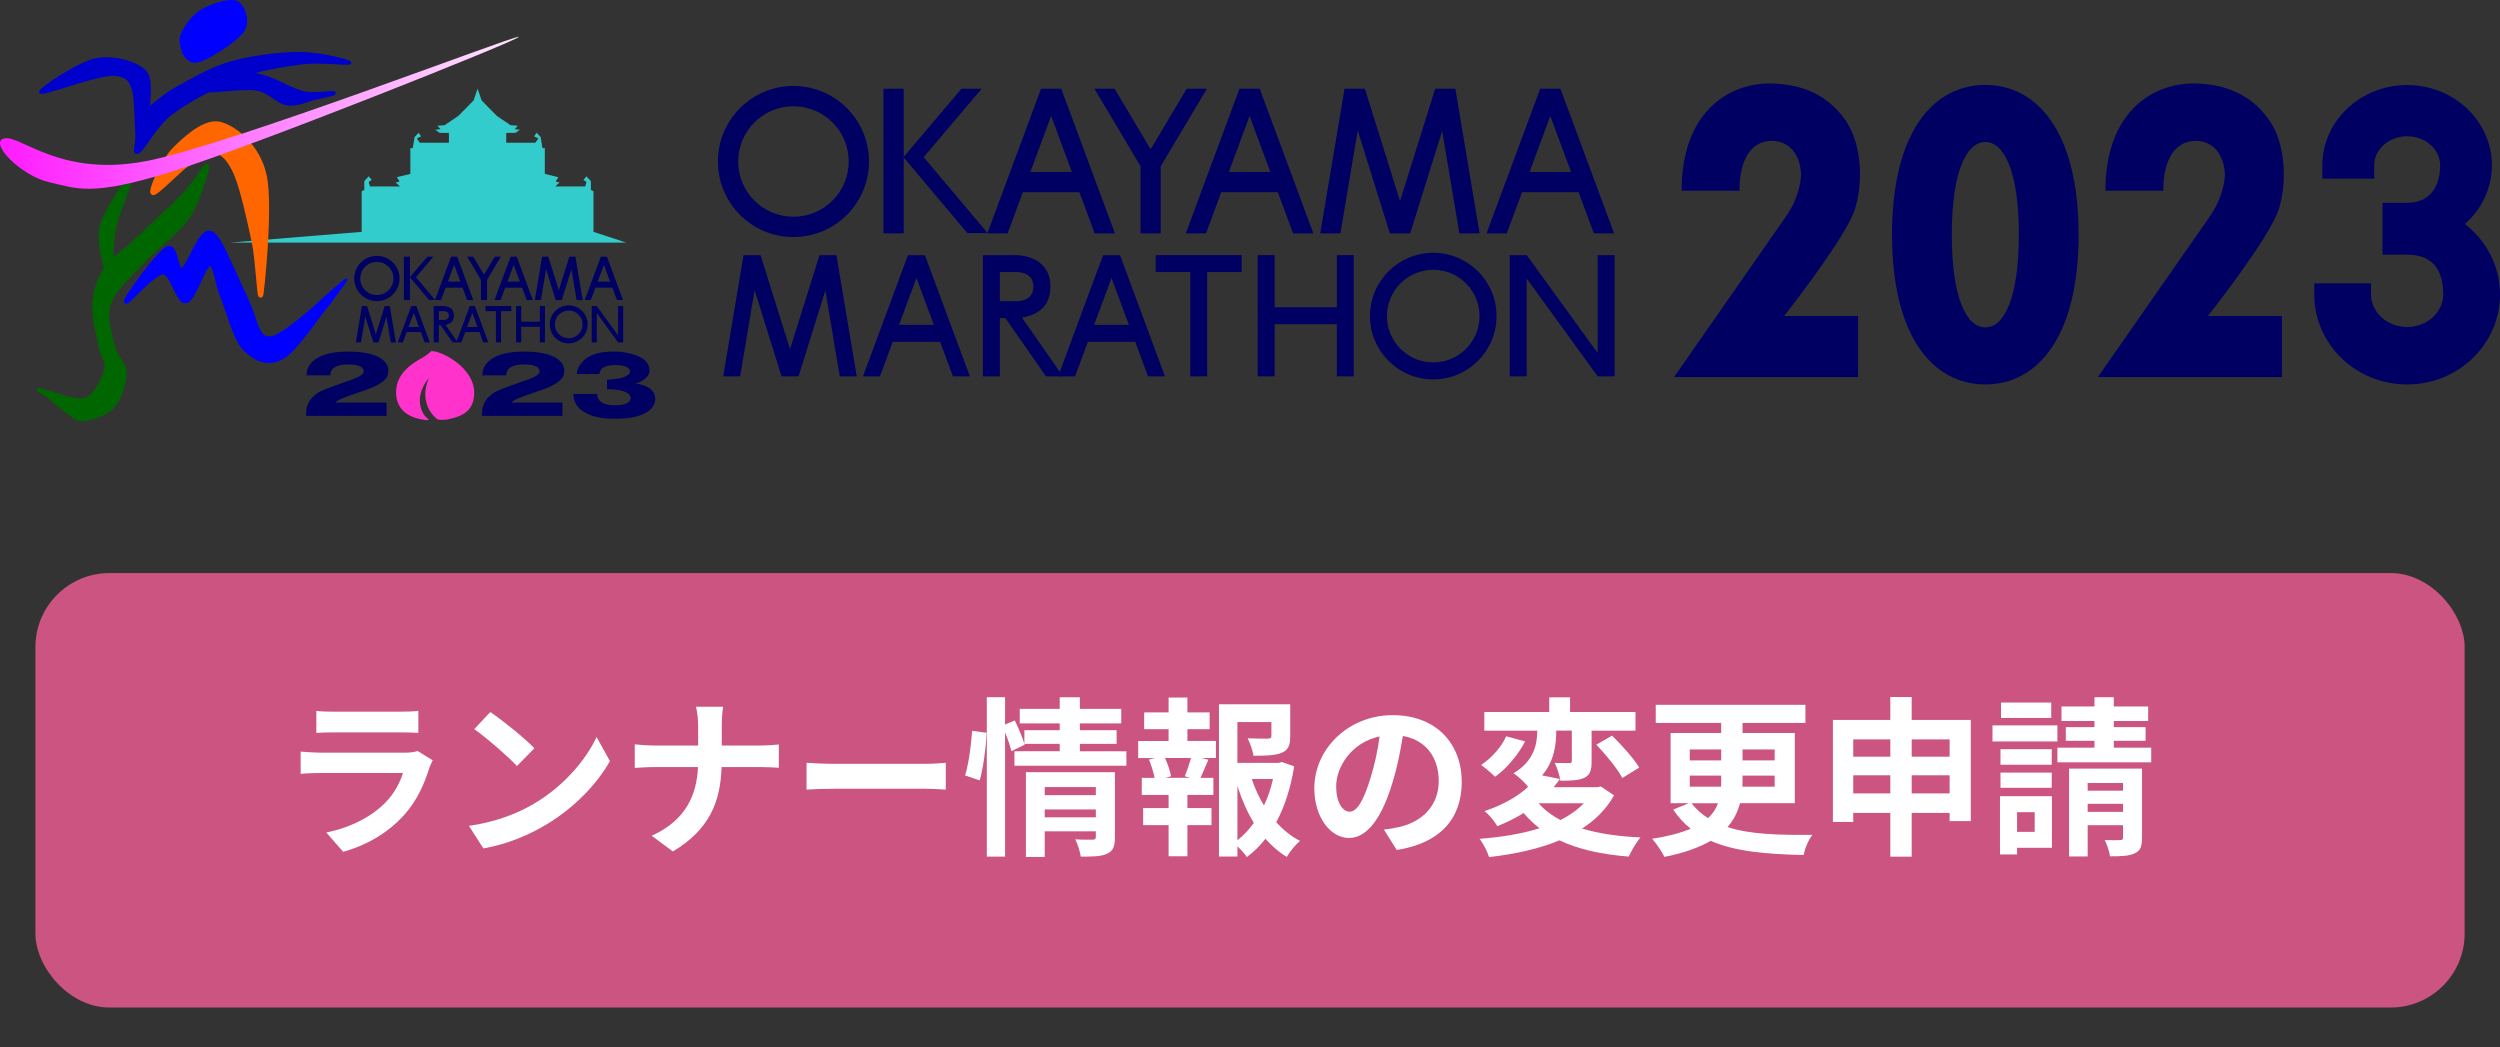 <?xml version="1.0" encoding="UTF-8"?> <svg xmlns="http://www.w3.org/2000/svg" xmlns:xlink="http://www.w3.org/1999/xlink" id="_レイヤー_2" viewBox="0 0 506.33 212.12"><rect x="0" y="0" width="506.33" height="212.12" fill="#333333" stroke="none"/><defs><style>.cls-1{fill:#fff;}.cls-2{fill:#000063;}.cls-3{fill:#f60;}.cls-4{fill:#00c;}.cls-5{fill:blue;}.cls-6{fill:#ff32cb;}.cls-7{fill:#3cc;fill-rule:evenodd;}.cls-8{fill:url(#_名称未設定グラデーション_2);}.cls-9{fill:none;}.cls-10{fill:#cb5480;}.cls-11{fill:#060;}</style><linearGradient id="_名称未設定グラデーション_2" x1="0" y1="22.84" x2="105.08" y2="22.84" gradientUnits="userSpaceOnUse"><stop offset="0" stop-color="#ff1bff"></stop><stop offset="1" stop-color="#ffe6ff"></stop></linearGradient></defs><g id="_手動書き出し用"><rect id="_背景" class="cls-9" y="0" width="506.33" height="212.12"></rect><path class="cls-2" d="m160.7,17.41c-8.45,0-15.3,6.85-15.3,15.3s6.85,15.3,15.3,15.3,15.3-6.85,15.3-15.3-6.85-15.3-15.3-15.3Zm0,26.49c-6.18,0-11.19-5.01-11.19-11.19s5.01-11.19,11.19-11.19,11.19,5.01,11.19,11.19-5.01,11.19-11.19,11.19Z"></path><path class="cls-2" d="m290.28,51.2c-7.08,0-12.82,5.74-12.82,12.82s5.74,12.82,12.82,12.82,12.82-5.74,12.82-12.82-5.74-12.82-12.82-12.82Zm0,22.2c-5.18,0-9.38-4.2-9.38-9.38s4.2-9.38,9.38-9.38,9.37,4.2,9.37,9.38-4.2,9.38-9.37,9.38Z"></path><polygon class="cls-2" points="240.35 17.97 233.04 30.23 225.74 17.97 221.65 17.97 231 33.67 231 47.27 235.09 47.27 235.09 33.67 244.44 17.97 240.35 17.97"></polygon><path class="cls-2" d="m221.71,47.27h4.1l-10.87-29.3h-4.1,0l-10.87,29.3h4.1l3.1-8.35h11.44l3.1,8.35Zm-13.02-12.45l4.2-11.33,4.2,11.33h-8.41Z"></path><path class="cls-2" d="m261.9,47.27h4.1l-10.87-29.3h-4.1l-10.87,29.3h4.09l3.1-8.35h11.45l3.1,8.35Zm-13.02-12.45l4.2-11.33,4.2,11.33h-8.4Z"></path><path class="cls-2" d="m322.81,47.27h4.1l-10.87-29.3h-4.1l-10.87,29.3h4.1l3.1-8.35h11.44l3.1,8.35Zm-13.02-12.45l4.2-11.33,4.2,11.33h-8.41Z"></path><polygon class="cls-2" points="295.57 47.27 299.67 47.27 294.76 18.01 294.76 17.97 294.75 17.97 290.67 17.97 290.65 17.97 290.66 18.01 283.55 40.73 276.43 17.97 276.4 17.97 272.33 17.97 272.31 17.97 267.39 47.27 271.48 47.27 274.98 26.44 281.5 47.27 281.5 47.27 281.5 47.27 285.6 47.27 285.6 47.27 285.6 47.27 292.09 26.52 295.57 47.27"></polygon><path class="cls-2" d="m193,76.22h3.43l-9.11-24.54h0s-3.43,0-3.43,0h0s-9.11,24.55-9.11,24.55h3.43l2.6-6.99h9.59l2.6,6.99Zm-10.91-10.43l3.52-9.49,3.52,9.49h-7.04Z"></path><path class="cls-2" d="m232.51,76.22h3.43l-9.1-24.54h0s-3.43,0-3.43,0h0s-9.11,24.55-9.11,24.55h3.43l2.6-6.99h9.59l2.59,6.99Zm-10.91-10.43l3.52-9.49,3.52,9.49h-7.04Z"></path><polygon class="cls-2" points="170.08 76.22 173.52 76.22 169.4 51.7 169.41 51.67 169.39 51.67 165.98 51.67 165.96 51.67 165.97 51.7 160.01 70.73 154.04 51.67 154.02 51.67 150.61 51.67 150.59 51.67 146.47 76.22 149.9 76.22 152.83 58.76 158.29 76.22 158.29 76.22 158.29 76.22 161.73 76.22 161.73 76.22 161.73 76.22 167.16 58.83 170.08 76.22"></polygon><polygon class="cls-2" points="200.02 47.21 187.07 31.83 198.82 17.97 194.73 17.97 183.03 31.76 183.03 17.97 178.93 17.97 178.93 47.27 183.03 47.27 183.03 31.9 195.92 47.21 200.02 47.21"></polygon><polygon class="cls-2" points="323.58 51.67 323.58 71.49 309.2 51.67 305.77 51.67 305.77 76.22 309.2 76.22 309.2 56.41 323.58 76.22 327.01 76.22 327.01 51.67 323.58 51.67"></polygon><polygon class="cls-2" points="270.75 51.67 270.75 62.23 258.16 62.23 258.16 51.67 254.72 51.67 254.72 76.22 258.16 76.22 258.16 65.66 270.75 65.66 270.75 76.22 274.18 76.22 274.18 51.67 270.75 51.67"></polygon><polygon class="cls-2" points="251.48 51.67 234.06 51.67 234.06 55.1 241.06 55.1 241.06 76.22 244.49 76.22 244.49 55.1 251.48 55.1 251.48 51.67"></polygon><path class="cls-2" d="m211.84,76.22h3.43l-8.28-11.9c2.21-.34,5.75-1.59,5.75-6.27h0c0-6.79-7.47-6.38-7.47-6.38h-6.2v24.55h3.43v-11.79h1.13l8.21,11.79Zm-9.34-21.12h3.34s3.46-.19,3.46,2.95h0c0,3.15-3.46,2.95-3.46,2.95h-3.34v-5.91Z"></path><path class="cls-2" d="m340.58,38.63h11.73s-.54-10.11,6.68-10.11c5.78.27,5.78,6.77,5.78,6.77,0,0,.09,4.02-3.07,8.58-2.7,3.89-22.66,32.5-22.66,32.5h37.28v-12.37h-14.98s12.55-15.89,14.35-21.67c1.81-5.78,1.18-13.32-1.71-17.65-2.89-4.33-7.63-7.77-15.66-7.77s-17.74,5.6-17.74,21.71Z"></path><path class="cls-2" d="m402.09,17.2c-10.43,0-18.89,9.39-18.89,30.33s8.46,30.33,18.89,30.33,18.89-9.39,18.89-30.33-8.46-30.33-18.89-30.33Zm6.79,30.33h0c0,12.97-3.04,18.78-6.79,18.78s-6.79-5.81-6.79-18.78h0s0,0,0,0h0c0-12.96,3.04-18.77,6.79-18.77s6.79,5.81,6.79,18.77h0Z"></path><path class="cls-2" d="m426.42,38.63h11.73s-.54-10.11,6.68-10.11c5.78.27,5.78,6.77,5.78,6.77,0,0,.09,4.02-3.07,8.58-2.7,3.89-22.66,32.5-22.66,32.5h37.28v-12.37h-14.98s12.55-15.89,14.35-21.67c1.81-5.78,1.18-13.32-1.71-17.65-2.89-4.33-7.63-7.77-15.66-7.77s-17.74,5.6-17.74,21.71Z"></path><path class="cls-2" d="m482.54,51.57v-10.5h4.99c5.39,0,6.68-4.34,6.68-7.58s-2.99-5.89-6.68-5.89-6.68,2.64-6.68,5.89v2.69h-10.5v-2.69c0-8.98,7.69-16.26,17.17-16.26s17.17,7.28,17.17,16.26c0,4.69-2.11,8.91-5.47,11.88,4.32,3.34,7.11,8.48,7.11,14.26,0,10.07-8.42,18.23-18.81,18.23s-18.81-8.16-18.81-18.23v-2.24h11.5v2.24c0,3.64,3.28,6.6,7.31,6.6s7.31-2.96,7.31-6.6-1.14-8.06-7.31-8.06h-4.99Z"></path><polygon class="cls-7" points="73.25 46.96 46.7 49.13 126.81 49.13 120.2 46.96 120.2 38.75 119.67 38.46 119.67 36.69 118.78 35.71 118.16 36.43 118.78 36.86 118.52 37.76 112.44 37.76 113.33 36.96 112.54 36.78 113.07 35.88 110.34 35.22 110.34 30 109.86 30 109.5 27.77 108.69 26.89 108.16 27.61 109.05 28.04 108.42 28.91 102.53 28.91 102.53 26.91 104.4 26.91 105.29 26.27 104.24 26.17 104.86 25.46 103.42 25.36 100.65 23.5 99.23 22.07 97.54 20.33 96.73 17.97 95.92 20.33 94.22 22.07 92.8 23.5 90.03 25.36 88.59 25.46 89.22 26.17 88.16 26.27 89.05 26.91 90.92 26.91 90.92 28.91 85.03 28.91 84.41 28.04 85.29 27.61 84.77 26.89 83.96 27.77 83.6 30 83.11 30 83.11 35.22 80.39 35.88 80.92 36.78 80.12 36.96 81.01 37.76 74.94 37.76 74.67 36.86 75.29 36.43 74.67 35.71 73.78 36.69 73.78 38.46 73.25 38.75 73.25 46.96"></polygon><path class="cls-4" d="m71.15,12.67v-.02c-.1-.25-.19-.24-.25-.3-.26-.15-.73-.3-1.43-.5-2.06-.57-5.85-1.33-8.7-1.34-4.01,0-9.76.72-13.91,1.87-4.17,1.16-8.2,3.61-10.83,5.02-2.68,1.45-4.14,2.84-5.14,3.6-.21.16-.37.35-.5.53.03-.85.17-2.13.17-3.4,0-1.51-.17-3.04-1.1-3.96-1.56-1.49-4.8-2.57-7.91-2.58-.73,0-1.46.06-2.15.2-1.85.37-4.59,1.83-6.95,3.28-1.18.73-2.25,1.45-3.04,2.04-.4.29-.73.55-.97.76-.24.23-.38.32-.49.56h0c-.02.05-.03.1-.03.15,0,.2.18.36.27.38.11.04.18.04.26.04.71-.01,2.53-.57,4.58-1.2,2.03-.63,4.22-1.33,5.37-1.61,1.96-.49,3.42-.84,4.57-.83.38,0,.74.04,1.07.12,1.41.38,2.03.69,2.65,2.61.58,1.88.54,6.92.71,9.06.01.16.02.32.02.48,0,1.11-.28,2.17-.29,2.82,0,.15,0,.28.08.44.06.15.27.3.45.3h.03c.21,0,.36-.08.54-.19.73-.48,1.5-1.79,2.62-3.34,1.1-1.55,2.46-3.3,4.1-4.53,1.86-1.4,4.48-2.97,7.19-4.38,1.9-.05,5.54-.51,8.06-.51.64,0,1.2.03,1.63.1,1.35.21,2.35.84,3.3,1.49.95.64,1.83,1.32,2.95,1.5.26.04.53.06.8.06,1.91,0,3.83-.92,5.15-1.21.72-.16,1.64-.35,2.39-.53.38-.09.7-.17.95-.25.12-.04.23-.08.32-.12.05-.02.09-.05.15-.1.05-.04.15-.12.15-.31,0-.12-.06-.23-.12-.28-.06-.05-.1-.08-.14-.09-.16-.06-.26-.05-.42-.06-.72,0-2.28.21-3.79.21-.71,0-1.39-.05-1.95-.17-2.06-.45-4.92-2.17-6.79-2.84-1.27-.45-2.18-.69-3.03-.85,3.34-.92,6.7-1.39,9.49-1.75.89-.11,1.91-.15,2.95-.15,2.5,0,5.05.23,6.12.23.16,0,.29,0,.4-.02.06-.01.11-.02.18-.05.06-.02.24-.11.25-.36,0,0,0-.02,0-.06"></path><path class="cls-5" d="m36.9,10.79c.29.44.58.9.99,1.27.4.37.93.64,1.6.64h.02c.39,0,.82-.08,1.31-.27,1.06-.4,2.88-1.42,4.63-2.6,1.75-1.18,3.38-2.48,4.05-3.55.39-.64.55-1.38.55-2.1-.02-1.71-.85-3.41-2.02-3.98-.33-.15-.72-.2-1.14-.2-1.85,0-4.62,1.03-6.17,1.94-1.93,1.14-3.41,3.42-4.07,4.87-.2.45-.27.92-.27,1.36,0,1.11.44,2.16.46,2.47"></path><path class="cls-5" d="m70.26,56.45c-.23-.2-1.02.51-1.14.63-.58.61-.76.62-2.07,1.78-1.95,1.73-3.77,3.48-6.2,5.45-2.41,1.98-4.75,3.57-5.85,3.77-.18.04-.35.05-.5.05-.59,0-.97-.22-1.35-.64-.56-.64-.97-1.82-1.39-3.17-.42-1.34-1.01-2.76-1.64-4.15-.82-1.81-2.22-4.76-3.44-7.49-.61-1.37-1.23-2.66-1.84-3.69-.62-1.03-1.19-1.8-1.92-2.15-.18-.08-.37-.13-.56-.13-.8.03-1.36.61-1.89,1.3-.79,1.06-1.51,2.58-2.17,3.88-.33.65-.65,1.24-.93,1.67-.27.44-.56.69-.61.69,0,0-.02,0-.02,0-.04-.02-.21-.25-.34-.62-.22-.6-.4-1.48-.64-2.23-.13-.38-.27-.73-.49-1.03-.2-.29-.54-.56-.98-.56-.23,0-.45.07-.65.18-.6.34-1.33,1.09-2.2,2.08-1.3,1.49-2.83,3.49-4.06,5.2-.61.86-1.15,1.64-1.55,2.26-.2.31-.36.57-.48.78-.11.21-.19.34-.24.53h0c-.01.06-.02.11-.02.15,0,.08.01.2.12.33.1.14.29.19.39.18.27-.02.3-.1.41-.15.3-.22.75-.65,1.34-1.23.88-.87,2.04-2.02,3.14-2.95.54-.47,1.07-.87,1.52-1.16.45-.29.84-.43.99-.42h.01s.01,0,.02,0c.21,0,.54.22.89.72.55.75,1.07,1.98,1.6,3.03.26.52.53,1.01.83,1.39.3.37.65.71,1.19.72.06,0,.12,0,.19-.02.71-.17,1.1-.77,1.56-1.5.67-1.11,1.33-2.66,1.94-3.93.3-.64.6-1.21.85-1.6.12-.2.25-.35.33-.44.05-.04.08-.07.1-.09h0s.02,0,.02,0c.01,0,.01,0,.07.04.23.17.58,1.15.86,2.34.31,1.19.63,2.62,1.16,3.9.58,1.39,1.21,3.51,1.95,5.55.74,2.05,1.56,4.01,2.66,5.16,1.43,1.49,3.21,2.67,5.26,2.67h0c.88,0,1.8-.23,2.72-.73,1.56-.86,3.36-2.99,5.14-5.26,1.76-2.27,2.63-3.71,3.77-5.02,1.07-1.24,1.99-2.63,2.69-3.6.39-.53.75-1.01,1.04-1.38.25-.31.6-.96.42-1.11"></path><path class="cls-3" d="m53.95,35.19c-1.44-5.9-5.98-9.59-9.2-10.48-.34-.1-.69-.14-1.05-.14-1.61,0-3.26.86-4.77,1.94-1.52,1.08-2.91,2.42-3.95,3.46-1.11,1.13-2.22,2.97-3.08,4.71-.43.86-.79,1.7-1.05,2.41-.26.72-.42,1.26-.43,1.7,0,.16,0,.37.23.59h0c.13.11.28.14.38.14.32-.02.48-.14.73-.29.79-.52,2.04-1.71,3.37-2.94,1.31-1.22,2.68-2.47,3.5-3.02,1.9-1.28,3.23-2.45,4.29-2.41.14,0,.28.02.42.05,1.39.35,2.72,1.4,4.04,4.44,1.3,3.01,2.76,9.73,3.61,13.76.37,1.74.63,4.44.83,6.69.1,1.13.19,2.14.27,2.88.04.37.08.67.12.9.02.12.04.21.07.3.02.05.03.1.08.17.04.06.15.22.43.23.28-.01.39-.19.43-.25.11-.21.11-.31.15-.54.24-1.66,1.13-10.27,1.13-17.21,0-2.83-.14-5.37-.56-7.1"></path><path class="cls-11" d="m42.36,33.54h0c-.01-.07-.03-.15-.1-.25-.07-.09-.22-.17-.33-.16-.3.03-.35.15-.49.26-.4.42-1.02,1.34-1.8,2.44-.79,1.1-1.72,2.35-2.69,3.36-2.45,2.55-7.37,7.05-10.02,9.55-1.58,1.5-2.88,2.39-3.97,3.35.08-1.93.19-4.1.5-5.59.33-1.61,1.11-3.79,1.82-5.7.7-1.93,1.33-3.5,1.39-4.19h0s0-.06,0-.09c0-.1,0-.2-.08-.33-.06-.13-.25-.24-.39-.23-.2,0-.3.09-.41.16-.35.27-.77.82-1.24,1.48-.46.66-.95,1.42-1.32,2.08-.97,1.73-3.01,4.54-3.25,7.42-.02.18-.02.37-.02.57,0,1.53.37,3.68.79,5.48.09.39.19.76.28,1.11-1.37,2.14-2.18,4.58-2.36,7.26-.01.2-.02.41-.02.63,0,2.68.96,6.17,1.34,8.17.19,1.01.51,1.71.76,2.29.26.58.44,1.01.44,1.56,0,.14-.01.29-.04.45-.23,1.48-1.71,4.13-2.67,5.09-.78.77-1.1.94-2.03.96-.28,0-.62-.02-1.02-.06-.81-.08-2.4-.53-3.86-1-1.48-.46-2.82-.91-3.39-1-.12-.02-.2-.03-.29-.03-.05,0-.09,0-.17.02-.06,0-.27.14-.27.36.04.29.14.28.18.34.17.13.43.26.76.45.32.18.68.4.97.63.9.73,2.82,2.46,4.1,3.3.53.35.95.74,1.42,1.07.46.33,1.01.58,1.73.58h.01c.14,0,.28,0,.42-.02,1.64-.21,4.68-1.14,6.19-2.83,1.47-1.69,2.4-4.84,2.42-6.94,0-1.11-.51-1.93-1.02-2.71-.52-.79-1.06-1.56-1.32-2.65-.41-1.76-1.22-4.11-1.21-6.31,0-.77.1-1.51.33-2.2.91-2.71,3.95-5.39,6.61-8.29,2.6-2.86,6.87-5.74,9.19-9.03,1.13-1.61,2.15-3.98,2.9-6.09.75-2.13,1.23-3.92,1.24-4.59,0-.04,0-.09-.01-.13"></path><path class="cls-8" d="m29.7,32.6c-9.77,1.93-16.63.01-21.34-1.9-3.66-1.49-6.03-2.98-7.47-2.67-3.3.72,3.24,7.53,9.02,8.86,5.78,1.33,8.59,2.9,24.45-2,15.86-4.9,71.49-27.05,70.72-27.44,0,0-.02,0-.03,0-1.73,0-58.13,21.76-75.34,25.16"></path><path class="cls-2" d="m76.33,51.82c-2.53,0-4.59,2.05-4.59,4.58s2.05,4.59,4.59,4.59,4.59-2.06,4.59-4.59-2.06-4.58-4.59-4.58m0,7.94c-1.85,0-3.36-1.5-3.36-3.36s1.51-3.35,3.36-3.35,3.36,1.5,3.36,3.35-1.5,3.36-3.36,3.36m38.85,2.09c-2.12,0-3.84,1.72-3.84,3.85s1.72,3.84,3.84,3.84,3.84-1.72,3.84-3.84-1.72-3.85-3.84-3.85m0,6.66c-1.56,0-2.81-1.26-2.81-2.81s1.26-2.81,2.81-2.81,2.81,1.26,2.81,2.81-1.26,2.81-2.81,2.81m-13.74-16.53l-2.8,4.71v4.08h-1.23v-4.08l-2.8-4.71h1.23l2.19,3.67,2.19-3.67h1.23Zm-6.82,8.78h1.23l-3.26-8.78h-1.23l-3.26,8.78h1.23l.93-2.5h3.43l.93,2.5Zm-3.9-3.73l1.26-3.4,1.26,3.4h-2.52Zm15.96,3.73h1.23l-3.26-8.78h-1.23l-3.26,8.78h1.23l.93-2.5h3.43l.93,2.5Zm-3.9-3.73l1.26-3.4,1.26,3.4h-2.52Zm22.17,3.73h1.23l-3.26-8.78h-1.23l-3.26,8.78h1.23l.93-2.5h3.43l.93,2.5Zm-3.91-3.73l1.26-3.4,1.26,3.4h-2.52Zm-5.31-2.49l-1.95,6.22h-1.23l-1.95-6.25-1.05,6.25h-1.23l1.48-8.78h1.24l2.14,6.82,2.13-6.81h0s0,0,0,0h1.23s1.47,8.78,1.47,8.78h-1.23l-1.04-6.22Zm-29.71,14.81h1.03l-2.73-7.36h0s-1.03,0-1.03,0h0s-2.73,7.36-2.73,7.36h1.03l.78-2.1h2.87l.78,2.1Zm-3.27-3.13l1.06-2.85,1.05,2.85h-2.11Zm15.12,3.13h1.03l-2.73-7.36h0s-1.03,0-1.03,0h0s-2.73,7.36-2.73,7.36h1.03l.78-2.1h2.88l.78,2.1Zm-3.27-3.13l1.06-2.85,1.05,2.85h-2.11Zm-16.32-2.08l-1.63,5.21h-1.03l-1.64-5.23-.88,5.23h-1.03l1.23-7.36h1.04l1.78,5.72,1.79-5.71h0s0,0,0,0h1.03,0s1.24,7.36,1.24,7.36h-1.03l-.88-5.21Zm8.62-3.39l-3.87-4.59v4.61h-1.23v-8.78h1.23v4.13l3.51-4.13h1.23l-3.52,4.15,3.88,4.61h-1.23Zm39.31,1.24v7.36h-1.03l-4.31-5.94v5.94h-1.03v-7.36h1.03l4.31,5.94v-5.94h1.03Zm-15.84,0v7.36h-1.03v-3.16h-3.78v3.16h-1.03v-7.36h1.03v3.17h3.78v-3.17h1.03Zm-6.8,1.03h-2.1v6.33h-1.03v-6.33h-2.1v-1.03h5.22v1.03Zm-11.89,6.33h1.03l-2.49-3.57c.66-.1,1.72-.48,1.72-1.88h0c0-2.04-2.24-1.91-2.24-1.91h-1.86v7.36h1.03v-3.53h.34l2.46,3.53Zm-2.8-6.33h1s1.04-.06,1.04.89h0c0,.94-1.04.89-1.04.89h-1v-1.77Z"></path><path class="cls-2" d="m62,84.22v-.38c0-.91.19-1.7.56-2.39.38-.69.98-1.32,1.8-1.89.48-.35,2.46-1.13,5.95-2.35l.36-.12c.08-.03.19-.07.35-.12,1.76-.6,2.65-1.18,2.65-1.75,0-.46-.27-.81-.81-1.05-.54-.24-1.33-.36-2.37-.36-1.17,0-2.06.19-2.65.55-.6.36-.92.91-.95,1.65h-4.82c.03-1.52.78-2.7,2.25-3.54,1.47-.84,3.51-1.26,6.14-1.26s4.62.34,6.05,1.03c1.43.69,2.15,1.65,2.15,2.9,0,.79-.35,1.47-1.05,2.07-.7.59-1.86,1.18-3.49,1.76-.58.21-1.37.48-2.37.82-2.39.81-3.66,1.39-3.8,1.74h10.34v2.7h-16.29Z"></path><path class="cls-6" d="m87.35,71.1s-.66.73-1.94,1.44c-1.26.7-5.25,2.79-5.19,6.96,0,4.01,3.38,5.26,5.74,5.53,0,0,1.47.31.5-.4-.99-.73-2.83-4.08.39-8.07-2.15,5.23,1.23,7.98,1.66,8.3.47.35,2.18.08,2.18.08,3.11-.63,5.35-1.8,5.35-5.44,0-4.91-6.37-8.4-8.69-8.4Z"></path><path class="cls-2" d="m97.62,84.22v-.38c0-.91.19-1.7.56-2.39.38-.69.98-1.32,1.8-1.89.48-.35,2.46-1.13,5.95-2.35l.36-.12c.08-.03.19-.07.35-.12,1.76-.6,2.65-1.18,2.65-1.75,0-.46-.27-.81-.81-1.05-.54-.24-1.33-.36-2.37-.36-1.17,0-2.06.19-2.65.55-.6.36-.92.91-.95,1.65h-4.82c.03-1.52.78-2.7,2.25-3.54,1.47-.84,3.51-1.26,6.14-1.26s4.62.34,6.05,1.03c1.43.69,2.15,1.65,2.15,2.9,0,.79-.35,1.47-1.05,2.07-.7.59-1.86,1.18-3.49,1.76-.58.21-1.37.48-2.37.82-2.39.81-3.66,1.39-3.8,1.74h10.34v2.7h-16.29Z"></path><path class="cls-2" d="m128.69,77.67c1.67-.39,2.79-1.54,2.84-2.36.09-1.38-.56-2.3-1.99-3.03-1.43-.72-3.58-1.08-5.03-1.08-2.63,0-4.25.36-5.67,1.32-.95.64-2.02,1.94-2.02,3.24h4.59s-.14-1.83,3.13-1.83c0,0,3.05-.07,3.05,1.29s-3.4,1.66-4.65,1.66v1.95c5.04,0,4.78,1.78,4.78,1.78,0,.48-.27.84-.81,1.09-.54.25-1.33.38-2.37.38-1.17,0-2.06-.19-2.65-.57-.6-.38-.92-.95-.95-1.72h-4.82c.03,1.59.78,2.82,2.25,3.7,1.47.88,3.51,1.32,6.14,1.32s4.62-.36,6.05-1.08c1.43-.72,2.15-1.73,2.15-3.03,0-.82-.5-2.59-4.02-3.03"></path><rect class="cls-10" x="7.17" y="116.06" width="492" height="88" rx="15" ry="15"></rect><path class="cls-1" d="m86.98,155.46c-1.04,3.36-2.53,6.71-5.12,9.59-3.5,3.88-7.92,6.23-12.35,7.47l-3.43-3.91c5.19-1.07,9.34-3.36,11.97-6.06,1.87-1.9,2.94-4.05,3.56-5.99h-16.71c-.83,0-2.56.03-4.01.17v-4.5c1.45.1,2.94.21,4.01.21h17.13c1.11,0,2.04-.14,2.53-.35l3.08,1.9c-.24.45-.52,1.07-.66,1.45Zm-19.31-11.32h13.32c1.07,0,2.77-.04,3.74-.17v4.46c-.93-.07-2.56-.1-3.81-.1h-13.25c-1.11,0-2.6.03-3.6.1v-4.46c.97.14,2.42.17,3.6.17Z"></path><path class="cls-1" d="m108.23,162.73c5.92-3.5,10.42-8.79,12.6-13.46l2.7,4.88c-2.63,4.67-7.23,9.45-12.8,12.8-3.5,2.11-7.96,4.05-12.84,4.88l-2.91-4.57c5.4-.76,9.9-2.53,13.25-4.53Zm0-11.18l-3.53,3.6c-1.8-1.94-6.13-5.71-8.65-7.48l3.25-3.46c2.42,1.63,6.92,5.23,8.93,7.34Z"></path><path class="cls-1" d="m140.96,143.14h5.5c-.21,1.07-.28,2.98-.28,4.08v3.77h7.79c1.59,0,3.05-.14,3.77-.21v4.71c-.73-.03-2.42-.14-3.81-.14h-7.79c-.21,6.96-2.39,12.63-9.86,17.1l-4.29-3.18c6.78-3.08,9.1-8.06,9.38-13.91h-8.83c-1.52,0-2.91.1-3.98.17v-4.78c1.04.1,2.46.24,3.84.24h9v-3.81c0-1.18-.14-2.98-.45-4.05Z"></path><path class="cls-1" d="m168.92,154.7h18.58c1.63,0,3.15-.14,4.05-.21v5.43c-.83-.03-2.6-.17-4.05-.17h-18.58c-1.97,0-4.29.07-5.57.17v-5.43c1.25.1,3.77.21,5.57.21Z"></path><path class="cls-1" d="m195.46,157.05c.73-2.35,1.25-6.23,1.42-9.03l2.91.38c-.07,2.87-.62,6.99-1.35,9.66l-2.98-1Zm32.67-4.91v2.94h-22.67v-2.94h9.17v-1.49h-7.16l.07.17-2.7,1.32c-.24-1-.73-2.46-1.28-3.81v25.16h-3.7v-32.29h3.7v5.54l1.97-.83c.73,1.49,1.52,3.43,1.94,4.71v-2.73h7.16v-1.38h-8.1v-2.94h8.1v-2.35h4.08v2.35h8.38v2.94h-8.38v1.38h7.44v2.77h-7.44v1.49h9.41Zm-2.32,17.44c0,1.8-.35,2.77-1.59,3.32-1.21.59-2.94.59-5.33.59-.14-1-.62-2.49-1.11-3.5,1.42.1,3.04.07,3.5.07.48,0,.66-.14.66-.55v-1.14h-10.35v5.19h-3.81v-17.17h18.03v13.19Zm-14.22-10.17v1.63h10.35v-1.63h-10.35Zm10.35,6.12v-1.59h-10.35v1.59h10.35Z"></path><path class="cls-1" d="m240.48,150.06h5.78v3.46h-2.87l1.35.35c-.59,1.28-1.11,2.63-1.59,3.67h2.6v3.46h-5.26v2.66h4.88v3.46h-4.88v6.3h-3.81v-6.3h-5.16v-3.46h5.16v-2.66h-5.43v-3.46h2.59c-.21-1.11-.66-2.56-1.14-3.7l1.25-.31h-3.43v-3.46h6.16v-2.39h-4.95v-3.39h4.95v-3.01h3.81v3.01h4.5v3.39h-4.5v2.39Zm-.52,7.16c.42-1.04.93-2.53,1.25-3.7h-5.26c.59,1.25,1.07,2.73,1.21,3.7l-1.11.31h5.02l-1.11-.31Zm22.15-2.01c-.66,4.19-1.87,8.06-3.63,11.32,1.42,1.56,3.01,2.87,4.81,3.77-.9.76-2.08,2.21-2.67,3.25-1.63-.97-3.04-2.21-4.33-3.67-1.11,1.42-2.35,2.67-3.77,3.7-.45-.69-1.18-1.49-1.9-2.15v2.04h-3.74v-30.83h14.43v6.51c0,1.76-.38,2.77-1.73,3.32-1.32.55-3.18.59-5.71.59-.17-1.11-.69-2.53-1.18-3.53,1.7.07,3.6.07,4.12.07.52-.04.69-.14.69-.52v-2.84h-6.89v8.27h8.34l.69-.17,2.46.87Zm-11.49,14.98c1.25-1,2.35-2.18,3.32-3.53-1.35-2.21-2.46-4.74-3.32-7.47v11Zm2.91-12.42c.62,1.9,1.45,3.7,2.46,5.36.8-1.66,1.42-3.5,1.83-5.36h-4.29Z"></path><path class="cls-1" d="m282.88,172.14l-2.6-4.12c1.32-.14,2.28-.35,3.22-.55,4.43-1.04,7.89-4.22,7.89-9.27,0-4.78-2.6-8.34-7.27-9.14-.48,2.94-1.07,6.12-2.08,9.38-2.08,6.99-5.05,11.28-8.82,11.28s-7.03-4.22-7.03-10.07c0-7.99,6.92-14.81,15.88-14.81s13.98,5.95,13.98,13.5-4.46,12.46-13.19,13.81Zm-9.52-7.75c1.45,0,2.8-2.18,4.22-6.85.8-2.56,1.45-5.5,1.83-8.38-5.71,1.18-8.79,6.23-8.79,10.04,0,3.5,1.38,5.19,2.73,5.19Z"></path><path class="cls-1" d="m326.89,161.1c-1.56,2.77-3.77,4.98-6.47,6.71,3.32,1,7.3,1.59,11.84,1.8-.87.97-1.87,2.73-2.39,3.88-5.61-.45-10.24-1.49-14.02-3.29-4.22,1.76-9.14,2.8-14.26,3.39-.31-1.04-1.21-2.8-1.94-3.7,4.43-.35,8.58-1,12.15-2.15-1.18-.9-2.25-1.94-3.22-3.08-1.56.97-3.32,1.87-5.33,2.67-.52-.97-1.73-2.42-2.6-3.05,3.91-1.31,6.82-3.04,8.83-4.91-.62-.87-2.04-2.15-2.94-2.77,4.22-2.49,4.78-5.95,4.81-8.62h-10.73v-3.77h13.15v-2.98h4.22v2.98h13.25v3.77h-8.89v6.23c0,1.73-.28,2.73-1.45,3.32-1.21.55-2.8.59-4.88.59-.14-1.07-.66-2.59-1.14-3.6,1.21.03,2.56.03,2.94.03.42,0,.52-.1.52-.45v-6.13h-3.15c0,2.77-.38,6.19-2.87,9.07l3.63.73c-.42.55-.83,1.11-1.28,1.66h8.83l.73-.14,2.67,1.8Zm-18-10.94c-1.42,2.7-3.7,5.47-6.09,7.16-.76-.76-2.08-1.87-2.84-2.39,2.15-1.38,4.19-3.74,5.09-5.81l3.84,1.04Zm2.73,12.53c1.18,1.35,2.63,2.46,4.43,3.39,1.83-.93,3.43-2.04,4.71-3.39h-9.14Zm14.88-13.7c1.97,1.94,4.4,4.64,5.5,6.47l-3.43,2.11c-.97-1.87-3.32-4.71-5.26-6.75l3.18-1.83Z"></path><path class="cls-1" d="m352.4,162.69c-.45,1.73-1.25,3.39-2.53,4.81,4.5,1.49,10.17,1.63,17.2,1.59-.76.93-1.52,2.67-1.76,4.08-7.51-.17-13.88-.69-18.83-2.87-2.32,1.32-5.36,2.46-9.38,3.25-.48-.97-1.59-2.7-2.49-3.67,3.32-.52,5.85-1.21,7.82-2.04-1.35-1.04-2.53-2.35-3.56-3.88l3.15-1.28h-3.67v-14.22h10.24v-2.04h-13.25v-3.67h30.32v3.67h-12.74v2.04h10.59v14.22h-11.11Zm-10.17-8.69h6.37v-2.21h-6.37v2.21Zm0,5.33h6.33c.04-.38.04-.76.04-1.14v-1.11h-6.37v2.25Zm.35,3.36c1,1.25,2.08,2.21,3.36,3.01,1-.93,1.59-1.9,2.01-3.01h-5.36Zm16.85-5.61h-6.51v1.14c0,.35,0,.73-.03,1.11h6.54v-2.25Zm-6.51-5.29v2.21h6.51v-2.21h-6.51Z"></path><path class="cls-1" d="m399.15,145.81v20.49h-4.29v-1.66h-7.68v8.86h-4.33v-8.86h-7.51v1.83h-4.12v-20.66h11.63v-4.64h4.33v4.64h11.97Zm-23.81,3.94v3.5h7.51v-3.5h-7.51Zm7.51,10.94v-3.67h-7.51v3.67h7.51Zm4.33-10.94v3.5h7.68v-3.5h-7.68Zm7.68,10.94v-3.67h-7.68v3.67h7.68Z"></path><path class="cls-1" d="m416.69,150.17h-13.15v-3.25h13.15v3.25Zm-1.11,21.53h-7.06v1.35h-3.46v-11.8h10.52v10.45Zm-.04-16.82h-10.38v-3.15h10.38v3.15Zm-10.38,1.59h10.38v3.08h-10.38v-3.08Zm10.28-11.07h-10.17v-3.11h10.17v3.11Zm-6.92,19.1v3.98h3.57v-3.98h-3.57Zm27.17-13.08v2.98h-19v-2.98h7.51v-1.38h-5.81v-2.77h5.81v-1.25h-6.68v-2.94h6.68v-1.87h3.91v1.87h6.96v2.94h-6.96v1.25h6.44v2.77h-6.44v1.38h7.58Zm-1.87,18.27c0,1.73-.31,2.63-1.49,3.15-1.14.55-2.77.59-4.98.59-.14-1-.62-2.39-1.07-3.29,1.28.04,2.7.04,3.15,0,.45,0,.55-.14.55-.52v-2.49h-7.16v6.33h-3.77v-17.79h14.78v14.02Zm-11-11.11v1.56h7.16v-1.56h-7.16Zm7.16,5.85v-1.63h-7.16v1.63h7.16Z"></path></g></svg> 